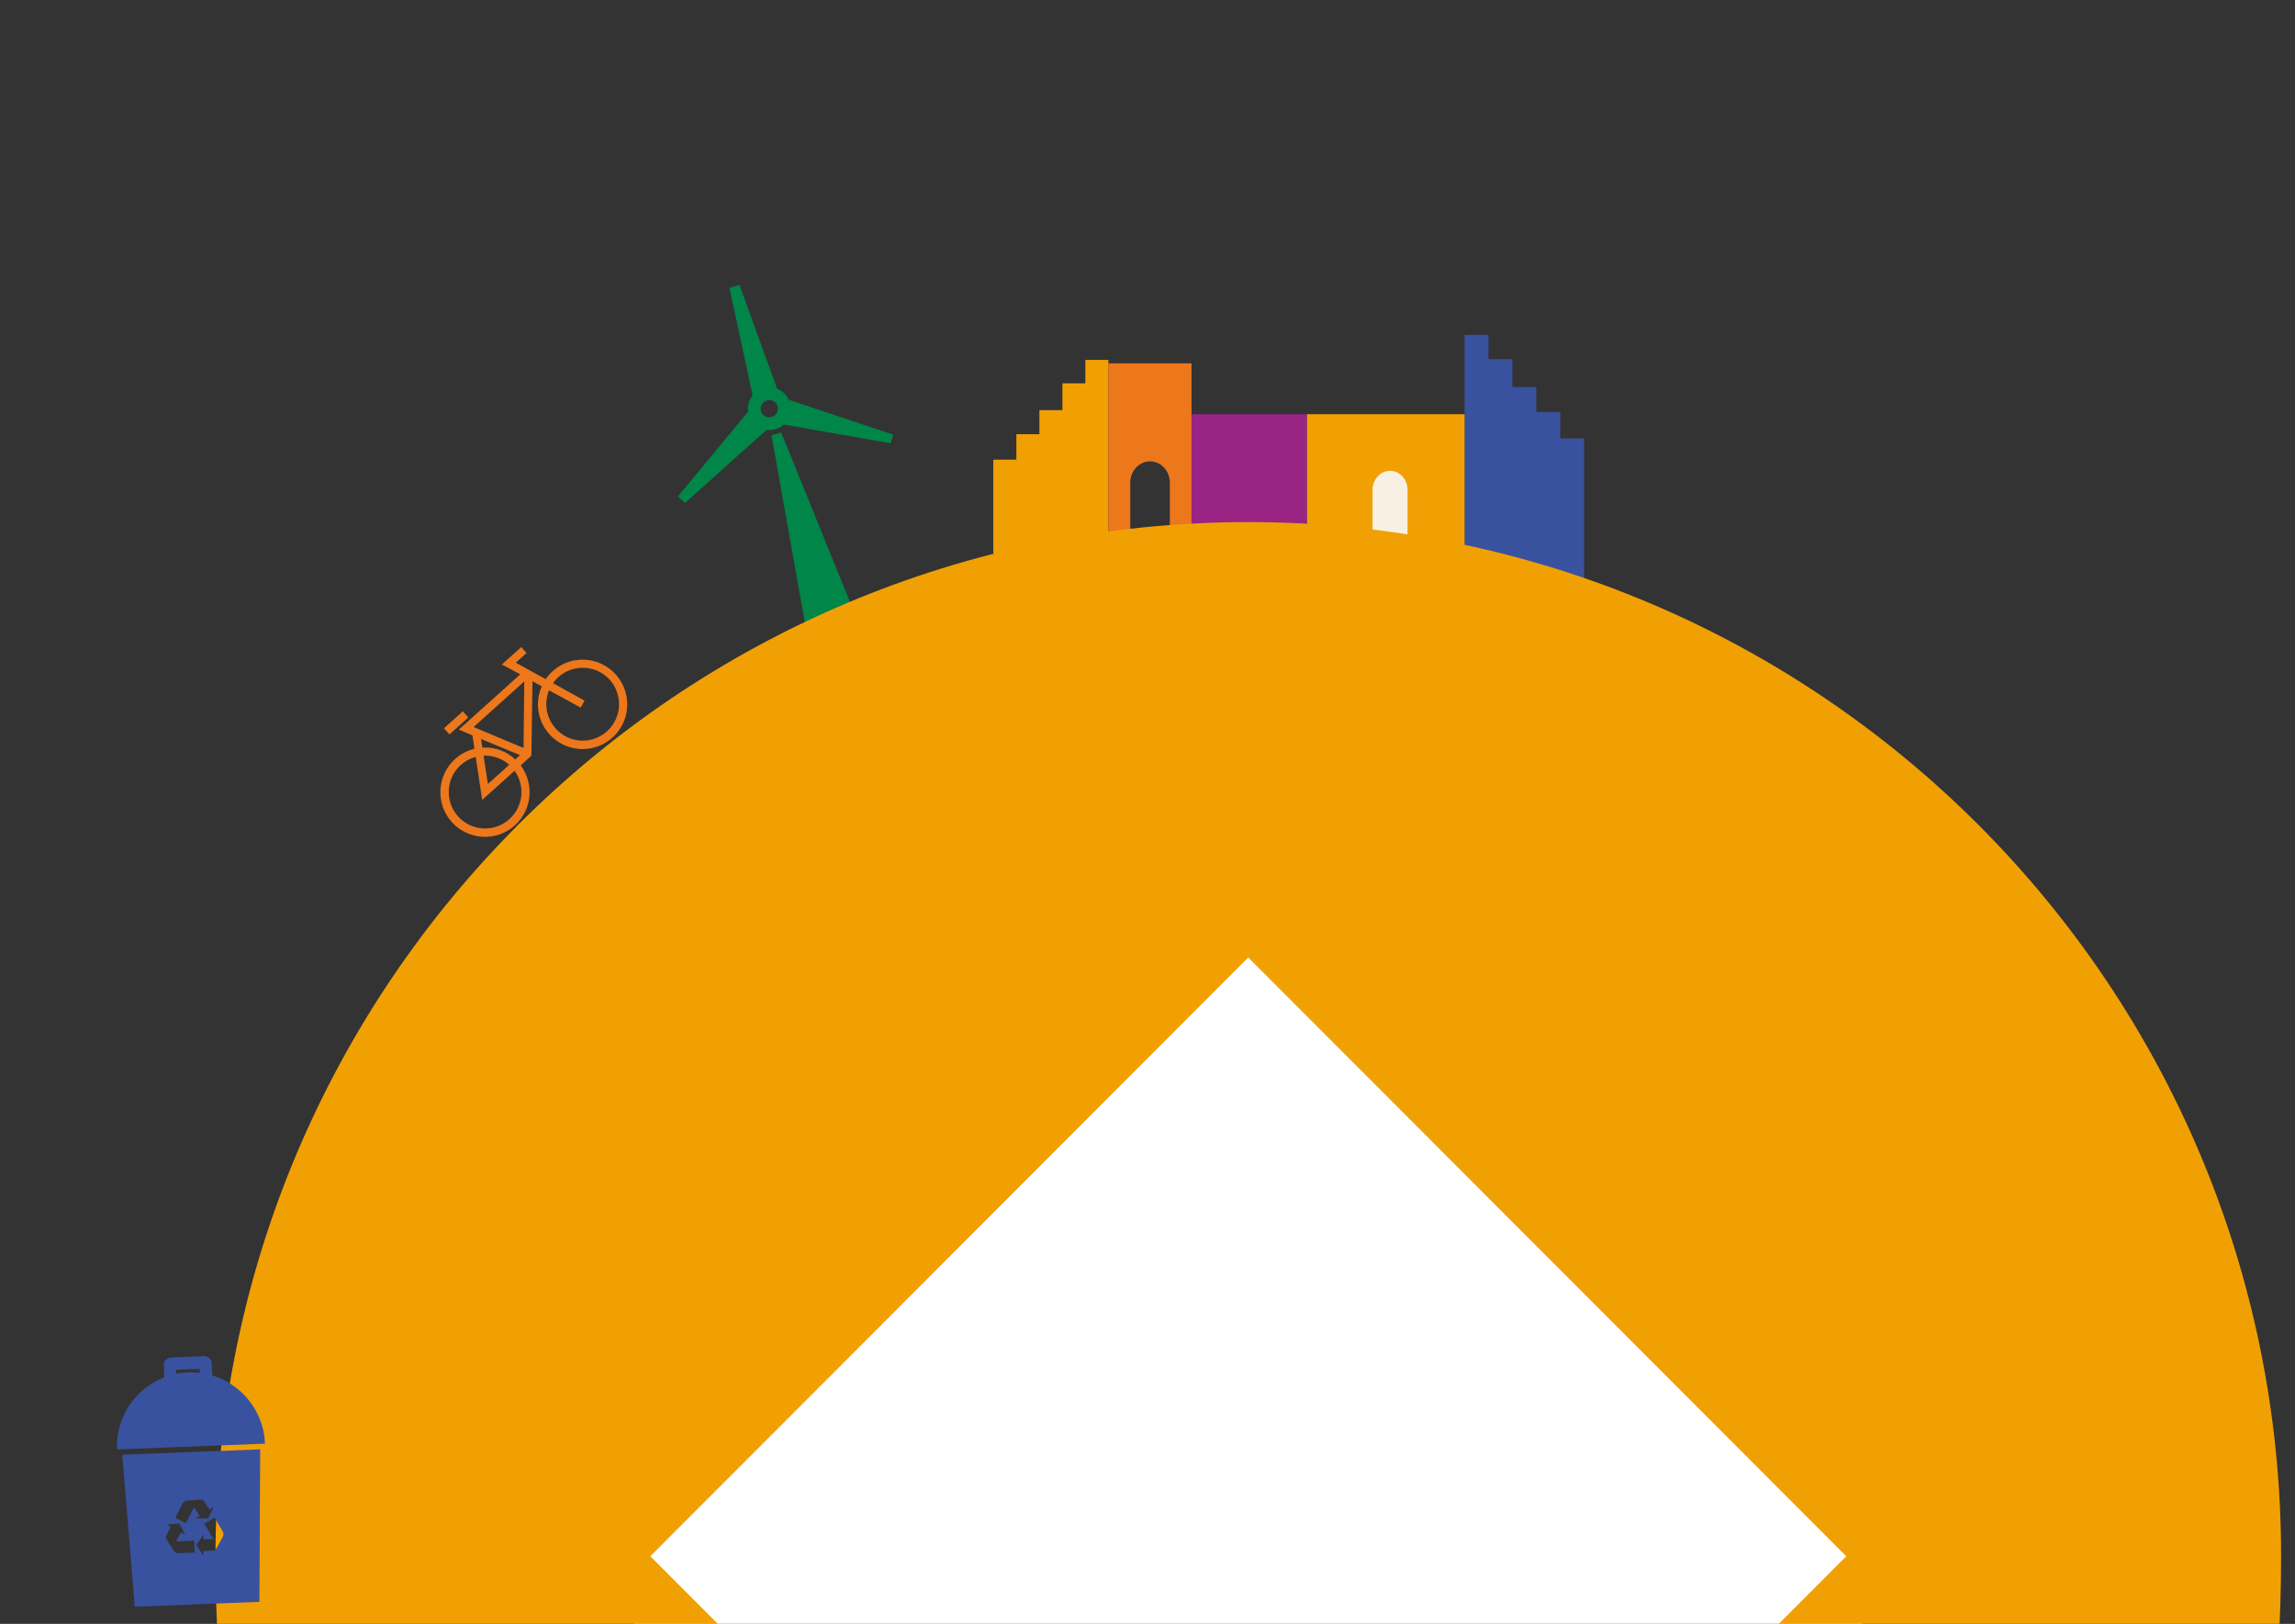 <?xml version="1.0" encoding="UTF-8"?> <svg xmlns="http://www.w3.org/2000/svg" xmlns:xlink="http://www.w3.org/1999/xlink" width="212px" height="150px" viewBox="0 0 212 150" version="1.1"><rect x="0" y="0" width="212" height="150" fill="#333333" stroke="none"/><defs><clipPath id="clip1"><path d="M 51 79 L 180 79 L 180 149.996 L 51 149.996 Z M 51 79 "></path></clipPath><clipPath id="clip2"><path d="M 19 48 L 211 48 L 211 149.996 L 19 149.996 Z M 19 48 "></path></clipPath><clipPath id="clip3"><path d="M 10 126 L 25 126 L 25 134 L 10 134 Z M 10 126 "></path></clipPath><clipPath id="clip4"><path d="M 10.492 125.598 L 24.16 125.066 L 25.047 147.926 L 11.379 148.453 Z M 10.492 125.598 "></path></clipPath><clipPath id="clip5"><path d="M 15 125 L 20 125 L 20 128 L 15 128 Z M 15 125 "></path></clipPath><clipPath id="clip6"><path d="M 10.492 125.598 L 24.16 125.066 L 25.047 147.926 L 11.379 148.453 Z M 10.492 125.598 "></path></clipPath><clipPath id="clip7"><path d="M 11 133 L 25 133 L 25 149 L 11 149 Z M 11 133 "></path></clipPath><clipPath id="clip8"><path d="M 10.492 125.598 L 24.16 125.066 L 25.047 147.926 L 11.379 148.453 Z M 10.492 125.598 "></path></clipPath></defs><g id="surface1"><path style=" stroke:none;fill-rule:nonzero;fill:rgb(92.941%,46.667%,10.588%);fill-opacity:1;" d="M 134.809 60.594 L 134.809 47.441 C 134.809 45.656 133.363 44.211 131.582 44.211 C 129.801 44.211 128.355 45.656 128.355 47.441 L 128.355 60.594 "></path><path style=" stroke:none;fill-rule:nonzero;fill:rgb(0%,52.549%,28.235%);fill-opacity:1;" d="M 72.855 36.922 C 72.645 36.461 72.262 36.098 71.789 35.914 L 68.309 26.32 L 67.383 26.59 L 69.52 36.523 C 69.184 36.949 69.035 37.488 69.109 38.023 L 62.633 45.844 L 63.273 46.465 L 70.812 39.711 C 71.387 39.785 71.965 39.605 72.391 39.215 L 82.281 40.949 L 82.504 40.145 Z M 71.285 38.516 C 70.863 38.637 70.422 38.391 70.301 37.969 C 70.18 37.547 70.422 37.105 70.848 36.984 C 71.27 36.863 71.711 37.105 71.832 37.531 C 71.953 37.953 71.707 38.395 71.285 38.516 "></path><path style=" stroke:none;fill-rule:nonzero;fill:rgb(0%,52.549%,28.235%);fill-opacity:1;" d="M 71.266 40.199 L 74.621 59.031 L 79.352 57.672 L 72.164 39.938 Z M 71.266 40.199 "></path><path style=" stroke:none;fill-rule:nonzero;fill:rgb(22.353%,32.157%,62.353%);fill-opacity:1;" d="M 144.125 40.504 L 144.125 38.059 L 141.914 38.059 L 141.914 35.754 L 139.703 35.754 L 139.703 33.18 L 137.5 33.18 L 137.5 30.934 L 135.289 30.934 L 135.289 56.051 L 146.332 56.051 L 146.332 40.504 Z M 144.125 40.504 "></path><path style=" stroke:none;fill-rule:nonzero;fill:rgb(94.51%,62.745%,1.569%);fill-opacity:1;" d="M 120.715 38.262 L 135.289 38.262 L 135.289 51.137 L 120.715 51.137 Z M 120.715 38.262 "></path><path style=" stroke:none;fill-rule:nonzero;fill:rgb(97.255%,94.51%,89.02%);fill-opacity:1;" d="M 130.023 52.402 L 130.023 45.25 C 130.023 44.277 129.297 43.492 128.406 43.492 C 127.516 43.492 126.793 44.277 126.793 45.25 L 126.793 52.402 "></path><path style=" stroke:none;fill-rule:nonzero;fill:rgb(94.51%,62.745%,1.569%);fill-opacity:1;" d="M 93.887 42.461 L 93.887 40.105 L 96.016 40.105 L 96.016 37.887 L 98.141 37.887 L 98.141 35.41 L 100.262 35.41 L 100.262 33.246 L 102.391 33.246 L 102.391 51.133 L 91.758 51.133 L 91.758 42.461 Z M 93.887 42.461 "></path><path style=" stroke:none;fill-rule:nonzero;fill:rgb(92.941%,46.667%,10.588%);fill-opacity:1;" d="M 110.066 51.449 L 108.066 51.449 L 108.066 44.602 C 108.066 43.504 107.246 42.617 106.234 42.617 C 105.223 42.617 104.406 43.504 104.406 44.602 L 104.406 51.449 L 102.391 51.449 L 102.391 33.562 L 110.066 33.562 Z M 110.066 51.449 "></path><path style=" stroke:none;fill-rule:nonzero;fill:rgb(60.392%,14.118%,51.373%);fill-opacity:1;" d="M 110.066 38.262 L 120.715 38.262 L 120.715 51.137 L 110.066 51.137 Z M 110.066 38.262 "></path><path style=" stroke:none;fill-rule:nonzero;fill:rgb(92.941%,46.667%,10.588%);fill-opacity:1;" d="M 43.258 66.27 L 42.75 65.707 L 41.008 67.277 L 41.52 67.84 Z M 43.258 66.27 "></path><path style=" stroke:none;fill-rule:nonzero;fill:rgb(92.941%,46.667%,10.588%);fill-opacity:1;" d="M 51.062 61.988 C 50.812 62.211 50.594 62.465 50.41 62.738 L 47.648 61.215 L 48.641 60.32 L 48.148 59.77 L 46.359 61.379 L 48.059 62.289 L 42.383 67.395 L 43.641 67.926 L 43.828 69.164 C 41.617 69.699 40.258 71.934 40.793 74.148 C 41.328 76.363 43.559 77.723 45.77 77.188 C 47.984 76.652 49.344 74.418 48.805 72.203 C 48.672 71.66 48.43 71.145 48.098 70.695 L 49.086 69.805 L 49.188 62.926 L 50.043 63.395 C 49.125 65.484 50.07 67.922 52.152 68.84 C 54.238 69.762 56.672 68.816 57.59 66.73 C 58.512 64.645 57.566 62.203 55.48 61.285 C 53.996 60.629 52.27 60.906 51.062 61.988 M 47.059 75.664 C 45.676 76.906 43.551 76.793 42.312 75.41 C 41.074 74.027 41.184 71.902 42.566 70.66 C 42.961 70.309 43.434 70.051 43.941 69.914 L 44.543 73.891 L 47.535 71.199 C 48.535 72.59 48.332 74.52 47.055 75.664 M 47.039 70.645 L 45.07 72.418 L 44.672 69.801 C 45.539 69.766 46.391 70.066 47.039 70.645 M 47.598 70.145 C 46.773 69.379 45.676 68.988 44.559 69.055 L 44.438 68.262 L 48.031 69.754 Z M 48.367 69.094 L 43.75 67.156 L 48.43 62.945 L 48.363 69.094 Z M 56.074 67.551 C 54.691 68.793 52.566 68.68 51.328 67.293 C 50.465 66.332 50.227 64.961 50.719 63.766 L 53.645 65.363 L 53.996 64.715 L 51.082 63.105 C 52.152 61.59 54.246 61.227 55.766 62.297 C 57.277 63.367 57.641 65.469 56.57 66.988 C 56.43 67.191 56.262 67.379 56.074 67.551 "></path><g clip-path="url(#clip1)" clip-rule="nonzero"><path style=" stroke:none;fill-rule:nonzero;fill:rgb(100%,100%,100%);fill-opacity:1;" d="M 115.309 79.137 L 179.055 142.961 L 115.309 206.789 L 51.562 142.961 Z M 115.309 79.137 "></path></g><g clip-path="url(#clip2)" clip-rule="nonzero"><path style=" stroke:none;fill-rule:nonzero;fill:rgb(94.51%,62.745%,1.569%);fill-opacity:1;" d="M 115.309 48.227 C 62.617 48.227 19.906 90.996 19.906 143.754 C 19.906 239.281 115.309 334.805 115.309 334.805 C 115.309 334.805 210.715 239.277 210.715 143.754 C 210.715 90.996 168 48.227 115.309 48.227 Z M 115.309 199.062 L 60.074 143.754 L 115.309 88.445 L 170.547 143.754 Z M 115.309 199.062 "></path></g><g clip-path="url(#clip3)" clip-rule="nonzero"><g clip-path="url(#clip4)" clip-rule="nonzero"><path style=" stroke:none;fill-rule:nonzero;fill:rgb(22.353%,32.157%,62.353%);fill-opacity:1;" d="M 10.809 133.883 C 10.664 130.102 13.605 126.922 17.379 126.773 C 21.152 126.629 24.328 129.574 24.477 133.352 "></path></g></g><g clip-path="url(#clip5)" clip-rule="nonzero"><g clip-path="url(#clip6)" clip-rule="nonzero"><path style=" stroke:none;fill-rule:nonzero;fill:rgb(22.353%,32.157%,62.353%);fill-opacity:1;" d="M 15.129 126.113 L 15.176 127.301 L 19.613 127.129 L 19.566 125.941 C 19.551 125.559 19.227 125.258 18.844 125.273 L 15.801 125.391 C 15.414 125.406 15.117 125.73 15.129 126.113 M 18.465 126.961 L 16.289 127.043 L 16.27 126.523 L 18.445 126.441 Z M 18.465 126.961 "></path></g></g><g clip-path="url(#clip7)" clip-rule="nonzero"><g clip-path="url(#clip8)" clip-rule="nonzero"><path style=" stroke:none;fill-rule:nonzero;fill:rgb(22.353%,32.157%,62.353%);fill-opacity:1;" d="M 11.293 134.371 L 12.449 148.414 L 23.965 147.965 L 24.035 133.879 Z M 17.988 143.414 L 16.465 143.473 C 16.285 143.461 16.121 143.359 16.031 143.203 C 15.73 142.762 15.281 142.016 15.281 142.016 L 15.766 141.035 L 15.375 140.824 L 16.559 140.742 L 17.125 141.773 L 16.711 141.547 L 16.289 142.379 L 17.941 142.316 L 17.984 143.414 Z M 17.164 140.703 L 16.191 140.199 L 16.887 138.844 C 16.988 138.695 17.156 138.602 17.34 138.602 C 17.875 138.555 18.738 138.531 18.738 138.531 L 19.355 139.438 L 19.73 139.199 L 19.219 140.27 L 18.062 140.246 L 18.441 140.008 L 17.926 139.23 Z M 20.555 142.004 C 20.312 142.48 19.875 143.227 19.875 143.227 L 18.781 143.27 L 18.781 143.715 C 18.781 143.715 18.145 142.711 18.145 142.711 L 18.777 141.77 L 18.777 142.195 C 18.777 142.195 19.715 142.168 19.715 142.168 L 18.871 140.742 L 19.816 140.184 L 20.594 141.492 C 20.668 141.66 20.656 141.852 20.555 142.004 "></path></g></g></g></svg> 